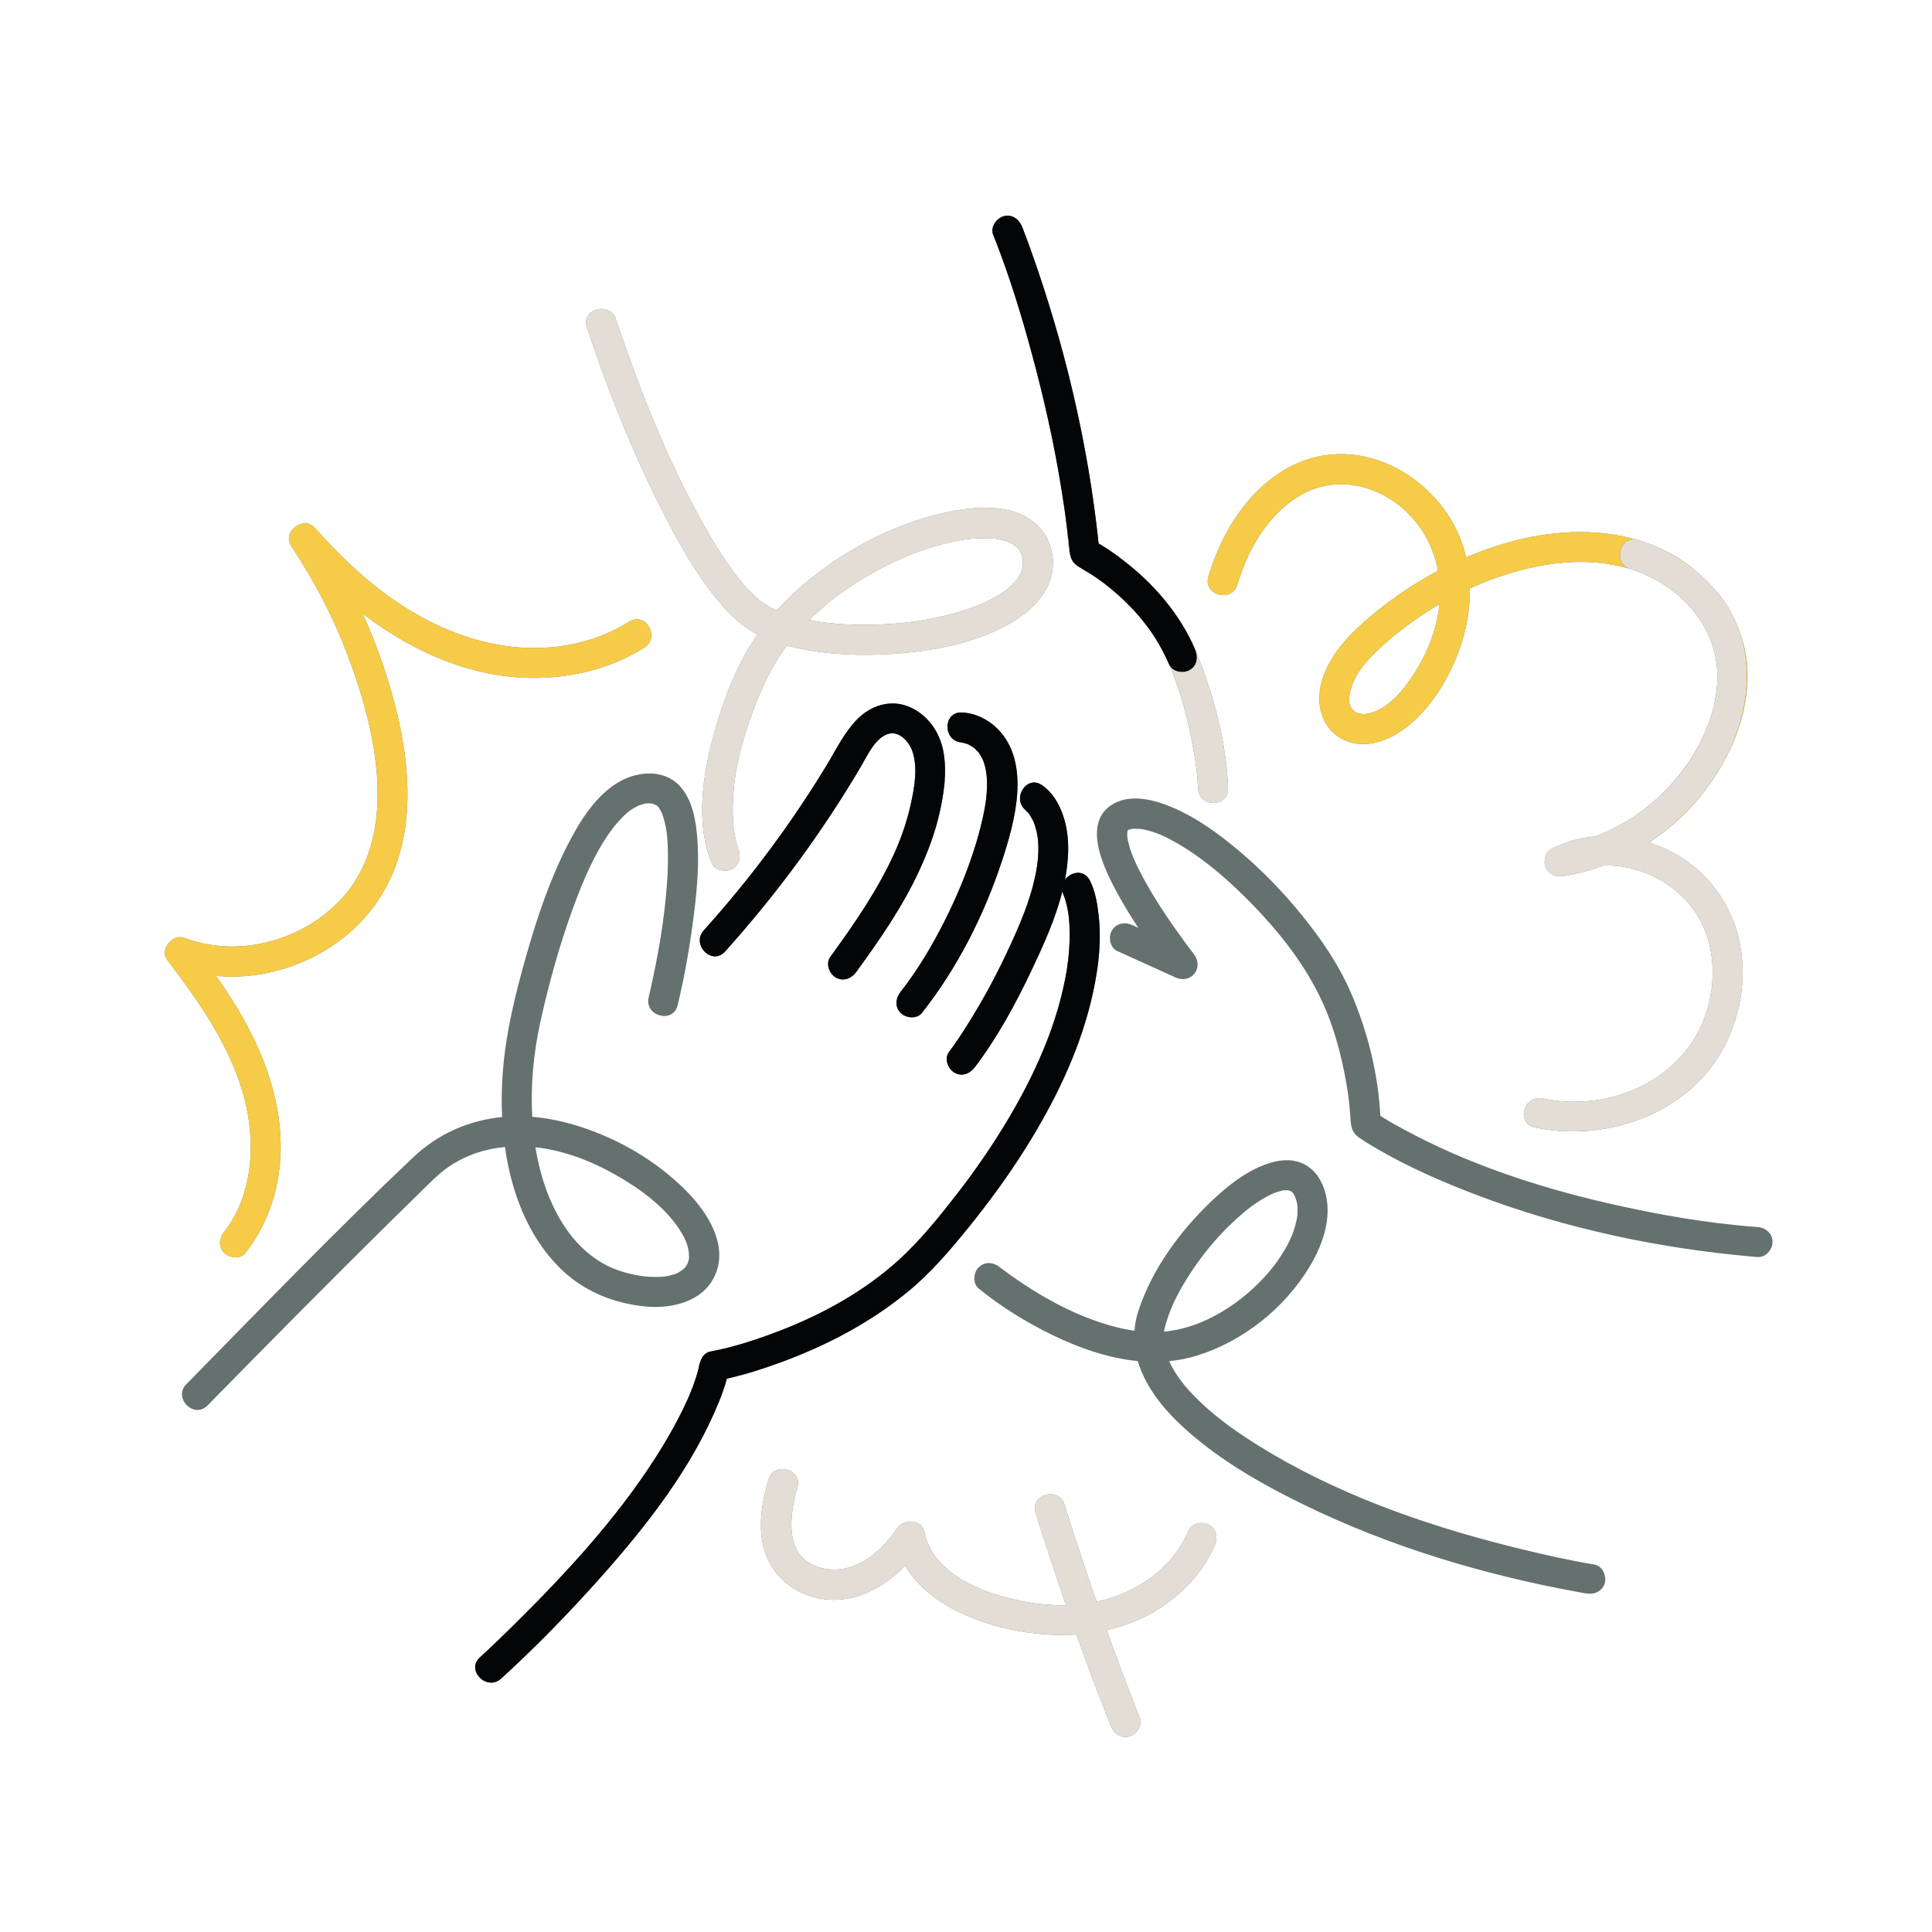 <svg xmlns="http://www.w3.org/2000/svg" xmlns:xlink="http://www.w3.org/1999/xlink" width="1080" viewBox="0 0 810 810" height="1080" preserveAspectRatio="xMidYMid meet"><defs><clipPath id="2cba498a30"><path d="M 69 90 L 743.234 90 L 743.234 728.691 L 69 728.691 Z M 69 90 " clip-rule="nonzero"></path></clipPath><clipPath id="25cf351630"><path d="M 245 129 L 733 129 L 733 728.691 L 245 728.691 Z M 245 129 " clip-rule="nonzero"></path></clipPath></defs><rect x="-81" width="972" fill="#ffffff" y="-81" height="972" fill-opacity="1"></rect><rect x="-81" width="972" fill="#ffffff" y="-81" height="972" fill-opacity="1"></rect><g clip-path="url(#2cba498a30)"><path fill="#65716e" d="M 234.562 531.445 C 244.289 541.164 256.828 546.359 270.422 547.734 C 282.023 548.906 295.656 545.539 300.219 533.59 C 305.023 521.008 296.055 507.633 287.559 499.113 C 278.23 489.758 266.836 482.152 254.781 476.789 C 244.789 472.344 234.07 469.125 223.137 468.23 C 222.434 454.969 223.66 441.633 226.504 428.668 C 230.07 412.398 234.582 396.211 240.293 380.562 C 244.547 368.918 249.852 356.391 257.258 346.824 C 258.27 345.516 260 343.555 261.477 342.129 C 262.258 341.375 263.074 340.645 263.93 339.973 C 264.027 339.902 264.125 339.828 264.18 339.793 C 264.77 339.391 265.363 338.996 265.98 338.637 C 266.262 338.469 267.555 337.848 267.652 337.762 C 268.426 337.48 269.211 337.258 270.004 337.031 C 270.336 336.934 270.488 336.879 270.574 336.836 C 270.672 336.852 270.832 336.863 271.164 336.863 C 271.641 336.863 272.121 336.867 272.594 336.859 C 272.816 336.855 272.977 336.852 273.09 336.848 C 273.137 336.863 273.211 336.887 273.332 336.918 C 273.906 337.055 274.484 337.266 275.059 337.391 C 275.059 337.391 275.059 337.391 275.062 337.391 C 273.293 337.02 274.645 337.426 275.273 337.633 C 275.453 337.812 275.66 337.992 275.832 338.152 C 276 338.309 276.137 338.492 276.285 338.664 C 276.312 338.715 276.328 338.746 276.359 338.809 C 276.68 339.414 277.031 340.031 277.375 340.621 C 277.406 340.672 277.438 340.734 277.469 340.801 C 277.57 341.051 277.672 341.301 277.758 341.555 C 278.34 343.281 278.801 345.031 279.145 346.82 C 279.27 347.477 279.371 348.137 279.469 348.801 C 279.477 348.969 279.676 350.641 279.707 350.973 C 279.898 353.105 279.996 355.246 280.035 357.391 C 280.117 362.039 279.918 366.695 279.566 371.332 C 278.449 386.094 276.004 400.254 272.57 415.477 C 272.371 416.359 272.172 417.242 271.961 418.121 C 270.055 425.992 282.191 429.352 284.098 421.469 C 287.242 408.477 289.488 395.211 291.098 381.949 C 292.285 372.156 293.113 362.18 292.406 352.32 C 291.836 344.379 290.512 335.25 284.73 329.25 C 278.285 322.555 267.664 323.316 260.078 327.504 C 249.918 333.117 243.109 344.207 237.984 354.23 C 230.621 368.621 225.375 384.109 220.93 399.617 C 215.934 417.039 211.559 434.766 210.574 452.926 C 210.301 457.949 210.27 463.117 210.516 468.328 C 196.508 469.695 183.625 475.395 173.309 485.152 C 141.484 515.246 111 546.859 80.312 578.105 C 79.582 578.852 78.848 579.598 78.113 580.348 C 72.438 586.137 81.332 595.043 87.016 589.246 C 112.57 563.184 138.246 537.227 164.23 511.594 C 168.043 507.832 171.859 504.086 175.695 500.352 C 179.648 496.508 183.484 492.367 188.043 489.234 C 195.238 484.293 203.305 481.68 211.707 480.875 C 214.363 499.707 221.207 518.094 234.562 531.445 Z M 257.574 492.258 C 267.672 497.938 278.27 505.449 284.738 515.262 C 287.648 519.68 289.039 523.238 288.863 527.535 C 288.859 527.59 288.863 527.602 288.863 527.637 C 288.852 527.68 288.848 527.695 288.836 527.742 C 288.711 528.258 288.582 528.762 288.438 529.273 C 288.402 529.395 288.395 529.449 288.375 529.523 C 288.344 529.578 288.328 529.602 288.285 529.68 C 288.125 529.98 287.949 530.273 287.785 530.574 C 287.168 531.715 286.129 532.457 284.613 533.387 C 283.391 534.137 284.125 533.773 282.5 534.297 C 281.336 534.672 280.141 534.961 278.934 535.156 C 277.176 535.441 273.062 535.434 270.422 535.145 C 264.797 534.531 258.91 532.855 254.488 530.594 C 245.199 525.844 238.527 518.184 233.508 508.855 C 228.883 500.266 226.031 490.688 224.48 480.996 C 236.098 482.273 247.445 486.559 257.574 492.258 Z M 277.539 340.945 C 277.664 341.219 277.734 341.422 277.539 340.945 Z M 381.93 336.766 C 383.422 329.93 384.777 322.082 382.617 315.254 C 381.25 310.938 376.746 305.852 371.738 307.914 C 366.648 310.016 363.758 316.578 361.16 321 C 344.801 348.828 325.547 374.957 303.961 398.953 C 298.531 404.992 289.656 396.062 295.059 390.051 C 308.266 375.371 320.551 359.906 331.773 343.656 C 336.773 336.422 341.57 329.043 346.16 321.535 C 350.242 314.852 353.742 307.367 359.254 301.695 C 364.809 295.977 372.914 293.152 380.598 296.117 C 388.676 299.23 393.977 306.707 395.52 315.086 C 397.102 323.68 395.773 332.73 393.836 341.16 C 391.945 349.379 388.957 357.309 385.426 364.953 C 378.398 380.176 368.805 394.027 358.957 407.531 C 356.945 410.285 353.531 411.652 350.344 409.789 C 347.621 408.195 346.082 403.926 348.086 401.176 C 358.145 387.387 367.945 373.223 375.008 357.617 C 378.023 350.945 380.367 343.926 381.93 336.766 Z M 377.605 424.688 C 375.004 422.086 375.504 418.453 377.605 415.785 C 384.953 406.473 391.027 396.086 396.34 385.504 C 400.945 376.328 404.926 366.848 408.109 357.082 C 409.57 352.594 410.867 348.051 411.906 343.445 C 412.836 339.316 413.402 336.152 413.672 332.531 C 413.961 328.684 413.922 324.797 412.898 321.059 C 412.281 318.805 412 318.219 410.836 316.309 C 410.66 316.016 410.457 315.727 410.254 315.449 C 410.199 315.387 410.188 315.371 410.105 315.285 C 409.637 314.762 409.137 314.285 408.637 313.793 C 408.496 313.656 408.098 313.367 407.93 313.246 C 407.832 313.18 407.742 313.109 407.645 313.055 C 407.148 312.77 406.648 312.488 406.156 312.203 C 406.055 312.145 406 312.109 405.93 312.07 C 405.918 312.066 405.918 312.066 405.902 312.062 C 405.477 311.922 405.059 311.762 404.629 311.637 C 404.523 311.605 403.609 311.383 403 311.246 C 402.953 311.242 402.91 311.234 402.859 311.227 C 402.891 311.23 402.918 311.234 402.949 311.238 C 402.664 311.176 402.449 311.137 402.449 311.152 C 402.445 311.16 402.48 311.168 402.516 311.18 C 395.234 310.062 395.457 298.352 403.285 298.699 C 408.855 298.949 414.398 301.668 418.281 305.602 C 432.387 319.891 425.461 344.703 419.973 361.27 C 412.453 383.969 401.336 405.887 386.512 424.688 C 384.391 427.371 379.793 426.871 377.605 424.688 Z M 327.43 571.133 C 320.051 573.844 312.441 576.297 304.727 578.008 C 303.883 581.258 302.754 584.434 301.488 587.551 C 290.352 614.965 271.668 638.98 252.16 660.93 C 238.891 675.859 224.887 690.297 210.109 703.75 C 204.125 709.195 195.203 700.312 201.207 694.848 C 206.469 690.059 211.57 685.086 216.617 680.078 C 237.797 659.07 258.289 636.812 274.48 611.664 C 278.141 605.98 281.586 600.152 284.68 594.145 C 285.973 591.633 287.203 589.09 288.355 586.512 C 289.121 584.797 289.387 584.191 290.301 581.77 C 291.266 579.223 292.145 576.629 292.816 573.988 C 293.047 573.082 293.703 568.977 293.219 572.715 C 293.559 570.098 294.879 567.203 297.84 566.645 C 308.117 564.715 318.258 561.309 327.973 557.52 C 345.027 550.871 362.336 541.309 376.285 528.73 C 385.523 520.395 393.477 510.547 401.094 500.75 C 408.945 490.656 416.211 480.078 422.742 469.086 C 433.508 450.969 442.414 431.469 446.527 410.699 C 447.59 405.332 448.27 399.91 448.43 394.434 C 448.496 392.133 448.477 389.824 448.344 387.523 C 448.293 386.641 448.223 385.758 448.137 384.879 C 448.117 384.676 447.973 383.559 447.941 383.273 C 447.582 380.961 447.105 378.66 446.371 376.438 C 446.094 375.598 445.09 373.664 446.258 375.953 C 446.172 375.781 446.102 375.598 446.012 375.426 C 445.703 374.832 445.523 374.254 445.402 373.68 C 442.531 385.145 437.5 396.234 432.496 406.797 C 425.828 420.871 418.152 434.973 408.719 447.43 C 406.656 450.148 403.336 451.574 400.105 449.688 C 397.418 448.113 395.793 443.785 397.848 441.074 C 400.852 437.109 403.559 432.898 406.195 428.684 C 411.883 419.582 417.027 410.137 421.625 400.441 C 427.207 388.676 432.773 376.164 434.77 363.207 C 435.383 359.223 435.516 355.098 435.062 351.086 C 435.039 351.102 434.738 349.246 434.656 348.875 C 434.488 348.125 434.297 347.383 434.074 346.648 C 433.895 346.051 433.672 345.473 433.477 344.879 C 433.465 344.84 433.465 344.832 433.453 344.797 C 433.344 344.555 433.238 344.312 433.117 344.078 C 432.605 343.09 432.023 342.176 431.445 341.23 C 431.43 341.207 431.43 341.199 431.414 341.176 C 431.227 340.984 431.07 340.75 430.879 340.562 C 430.5 340.184 430 339.812 429.668 339.398 C 429.629 339.352 429.633 339.34 429.613 339.312 C 424.406 334.492 430.406 324.836 436.824 329.148 C 440.344 331.512 442.887 335.195 444.578 339.02 C 448.43 347.734 448.398 357.285 446.91 366.551 C 446.785 367.32 446.609 368.078 446.461 368.844 C 448.91 365.492 454.418 364.359 456.883 369.07 C 459.211 373.523 460.023 378.738 460.594 383.656 C 462.008 395.859 460.191 408.477 457.273 420.328 C 451.941 441.973 441.84 462.477 430.043 481.285 C 422.727 492.949 414.578 504.082 405.918 514.785 C 398.086 524.465 389.98 533.918 380.309 541.816 C 364.562 554.672 346.461 564.141 327.43 571.133 Z M 472.875 348.027 C 472.875 348.027 472.879 348.027 472.879 348.027 C 472.785 348.531 472.695 348.691 472.668 348.641 C 472.715 348.449 472.766 348.258 472.828 348.074 C 472.836 348.062 472.844 348.051 472.848 348.039 C 472.859 348.035 472.863 348.035 472.875 348.027 Z M 736.848 514.43 C 715.543 512.887 694.559 509.168 673.566 504.324 C 644.277 497.566 615.121 487.91 588.625 473.547 C 585.289 471.738 581.918 469.883 578.711 467.809 C 577.828 450.352 573.402 432.586 566.574 416.652 C 561.398 404.574 553.992 393.762 545.742 383.594 C 537.863 373.883 529.09 364.84 519.52 356.781 C 511.008 349.613 501.844 342.879 491.547 338.512 C 484.176 335.387 474.492 332.75 466.953 336.918 C 452.648 344.832 463.598 365.707 469.113 375.668 C 471.621 380.199 474.367 384.613 477.223 388.965 C 476.406 388.594 475.59 388.223 474.773 387.852 C 471.68 386.449 468 386.965 466.16 390.113 C 464.582 392.812 465.309 397.312 468.418 398.723 C 476.551 402.41 484.688 406.102 492.82 409.789 C 499.484 412.809 504.945 405.586 500.449 399.902 C 500.367 399.797 500.281 399.691 500.199 399.586 C 500.199 399.586 500.199 399.582 500.195 399.582 C 499.297 398.387 498.387 397.199 497.496 396 C 494.504 391.969 491.609 387.871 488.824 383.695 C 485.426 378.605 482.18 373.398 479.27 368.012 C 477.871 365.414 476.551 362.773 475.375 360.066 C 475.27 359.809 475.066 359.32 474.984 359.117 C 474.77 358.559 474.555 358 474.355 357.438 C 473.926 356.227 473.535 355.004 473.211 353.762 C 473.062 353.184 472.926 352.605 472.809 352.023 C 472.781 351.891 472.727 351.527 472.68 351.242 C 472.652 350.898 472.605 350.391 472.602 350.281 C 472.586 349.789 472.645 349.281 472.625 348.789 C 472.633 348.738 472.656 348.688 472.668 348.637 C 472.637 348.586 472.672 348.344 472.828 348.074 C 472.832 348.066 472.832 348.059 472.836 348.051 C 472.836 348.047 472.84 348.047 472.844 348.043 C 472.844 348.043 472.848 348.043 472.848 348.039 C 472.848 348.039 472.852 348.039 472.852 348.039 C 472.863 348.027 472.867 348.023 472.879 348.016 C 472.879 348.02 472.879 348.023 472.879 348.027 C 472.953 347.984 472.992 347.965 473.047 347.934 C 473.488 347.816 473.941 347.695 474.371 347.562 C 474.547 347.508 474.656 347.469 474.723 347.438 C 474.836 347.449 474.992 347.457 475.273 347.457 C 476.316 347.457 477.34 347.473 478.375 347.562 C 478.605 347.617 479.656 347.789 479.859 347.832 C 480.617 347.996 481.367 348.191 482.113 348.406 C 485.754 349.457 487.59 350.324 490.941 352.098 C 494.336 353.895 497.602 355.938 500.762 358.121 C 508.145 363.215 514.926 369.16 521.32 375.441 C 534.641 388.531 546.898 403.504 554.652 420.613 C 558.68 429.504 561.418 439.027 563.395 448.57 C 564.844 455.582 565.578 460.539 566.086 467.41 C 566.367 471.211 566.16 474.367 569.758 476.914 C 572.016 478.52 574.418 479.945 576.805 481.344 C 590.395 489.297 604.949 495.652 619.656 501.215 C 656.363 515.098 695.484 523.371 734.562 526.828 C 735.324 526.895 736.086 526.961 736.852 527.016 C 740.246 527.262 743.145 523.949 743.145 520.723 C 743.145 517.113 740.254 514.676 736.848 514.43 Z M 472.91 347.84 C 472.902 347.848 472.898 347.855 472.891 347.859 C 472.902 347.82 472.922 347.781 472.926 347.738 C 472.922 347.781 472.914 347.805 472.91 347.84 Z M 668.422 655.938 C 657.992 654.215 647.641 651.871 637.379 649.371 C 615.078 643.938 593.004 637.234 571.773 628.477 C 554.301 621.273 537.18 612.617 521.453 602.113 C 513.91 597.074 506.691 591.52 500.387 584.977 C 497.547 582.031 495.301 579.379 493.195 576.121 C 491.906 574.129 490.961 572.426 490.188 570.676 C 494.145 570.285 498.094 569.512 502.016 568.289 C 521.199 562.305 538.594 548.391 548.969 531.207 C 553.309 524.023 556.715 515.566 556.602 507.043 C 556.504 499.98 553.832 492.137 547.406 488.434 C 541.168 484.84 533.766 486.629 527.617 489.395 C 520.227 492.711 513.676 498.113 507.852 503.66 C 494.59 516.289 482.75 532.445 477.141 550.031 C 476.293 552.695 475.828 555.32 475.629 557.91 C 469.242 557.012 462.98 555.188 456.949 552.906 C 443.715 547.906 431.379 540.395 420.059 531.973 C 419.969 531.91 419.938 531.887 419.875 531.84 C 419.836 531.805 419.824 531.797 419.77 531.754 C 419.586 531.609 419.406 531.469 419.227 531.32 C 416.594 529.176 412.902 528.746 410.324 531.32 C 408.109 533.535 407.676 538.066 410.324 540.223 C 419.77 547.91 430.359 554.449 441.301 559.75 C 452.523 565.184 464.68 569.441 477.031 570.637 C 479.852 580.234 486.297 588.926 493.727 596.129 C 508.75 610.691 527.5 621.465 546.172 630.621 C 582.727 648.547 622.52 660.395 662.539 667.633 C 663.383 667.785 664.227 667.938 665.074 668.074 C 668.422 668.629 671.848 667.199 672.816 663.68 C 673.645 660.668 671.793 656.492 668.422 655.938 Z M 488.059 558.129 C 488.133 557.711 488.211 557.297 488.305 556.883 C 488.492 556.031 488.73 555.188 488.98 554.352 C 489.543 552.465 490.207 550.602 490.945 548.777 C 493.754 541.863 498.621 534.035 503.418 527.566 C 508.273 521.02 513.902 514.926 520.043 509.559 C 523.012 506.961 525.109 505.32 528.543 503.184 C 529.812 502.391 531.113 501.648 532.453 500.98 C 532.664 500.875 533.73 500.391 533.996 500.262 C 534.316 500.148 535.328 499.781 535.645 499.68 C 536.262 499.484 536.891 499.348 537.512 499.176 C 537.711 499.121 537.848 499.078 537.953 499.047 C 537.988 499.047 538.008 499.051 538.07 499.047 C 538.633 499.023 539.191 499.008 539.758 498.996 C 539.891 498.992 540.027 499.008 540.164 499.023 C 540.203 499.039 540.203 499.035 540.25 499.055 C 540.348 499.094 540.734 499.242 541.043 499.348 C 541.152 499.414 541.262 499.48 541.371 499.539 C 541.621 499.762 541.969 500.059 542.055 500.137 C 542.145 500.215 542.199 500.254 542.25 500.293 C 542.281 500.391 542.336 500.523 542.453 500.758 C 542.574 501.008 542.988 501.914 543.066 502.016 C 543.266 502.57 543.457 503.133 543.605 503.707 C 543.672 503.977 543.84 504.941 543.895 505.152 C 543.965 505.879 544.012 506.605 544.012 507.332 C 544.012 508.023 543.973 508.707 543.93 509.395 C 543.914 509.66 543.879 509.93 543.848 510.199 C 543.824 510.352 543.773 510.652 543.754 510.75 C 543.375 512.66 542.887 514.539 542.246 516.383 C 539.992 522.844 535.117 530.008 530.008 535.543 C 523.82 542.246 516.613 547.852 508.52 552.062 C 502.137 555.387 495.188 557.641 488.035 558.301 C 488.16 557.035 488.105 557.863 488.059 558.129 Z M 281.496 221.508 C 286.074 230.098 291.02 238.555 296.824 246.379 C 301.762 253.031 307.211 259.523 314.23 264.078 C 315.32 264.781 316.453 265.422 317.609 266.027 C 316.699 267.328 315.816 268.645 314.977 269.992 C 307.492 281.992 302.363 296.133 298.773 309.762 C 294.746 325.051 292.109 343.199 297.176 358.648 C 297.547 359.781 297.988 360.898 298.488 361.977 C 299.922 365.062 304.367 365.836 307.102 364.234 C 310.266 362.387 310.797 358.719 309.359 355.625 C 310.355 357.766 309.652 356.359 309.258 355.125 C 308.668 353.281 308.242 351.383 307.91 349.477 C 307.832 349.039 307.77 348.598 307.703 348.156 C 307.844 349.035 307.578 347.145 307.535 346.734 C 307.355 344.938 307.254 343.129 307.207 341.32 C 307.105 337.055 307.367 332.793 307.84 328.555 C 309.121 317.098 313.195 303.996 317.801 292.688 C 321.039 284.746 324.949 277.297 329.832 270.66 C 332.504 271.371 335.199 271.961 337.855 272.434 C 347.941 274.227 358.227 274.809 368.457 274.422 C 387.523 273.703 408.699 270.5 425.211 260.285 C 431.852 256.18 437.91 250.504 440.371 242.898 C 442.68 235.77 441.234 227.594 436.426 221.844 C 426.25 209.664 406.074 212.375 392.613 215.785 C 372.035 220.988 352.559 231.703 336.461 245.441 C 332.652 248.695 329.031 252.203 325.66 255.938 C 325.656 255.938 325.645 255.93 325.641 255.93 C 324.16 255.238 322.699 254.512 321.305 253.66 C 320.688 253.285 320.102 252.875 319.508 252.473 C 319.395 252.398 319.105 252.184 318.922 252.043 C 318.699 251.863 318.477 251.688 318.258 251.504 C 315.484 249.18 312.992 246.535 310.668 243.773 C 310.055 243.047 309.457 242.309 308.867 241.566 C 308.82 241.508 308.695 241.348 308.602 241.227 C 308.297 240.828 307.992 240.43 307.695 240.023 C 306.402 238.281 305.156 236.508 303.949 234.707 C 301.418 230.934 299.047 227.059 296.777 223.121 C 280.707 195.215 269.195 166.094 258.84 135.691 C 258.633 135.09 258.426 134.484 258.227 133.879 C 255.691 126.227 243.531 129.504 246.086 137.227 C 255.629 166.051 267.215 194.711 281.496 221.508 Z M 428.789 234.457 C 428.844 234.77 428.855 235.004 428.789 234.457 Z M 356.473 245.973 C 364.52 240.59 373.934 235.582 382.238 232.352 C 386.426 230.719 390.699 229.301 395.047 228.16 C 397.027 227.637 399.02 227.176 401.027 226.781 C 401.988 226.594 402.953 226.422 403.922 226.266 C 404.25 226.215 404.582 226.164 404.91 226.117 C 405.148 226.09 405.738 226.012 405.906 225.996 C 409.516 225.641 413.082 225.527 416.699 225.797 C 417.016 225.82 417.176 225.828 417.281 225.828 C 417.387 225.852 417.539 225.883 417.766 225.922 C 418.488 226.055 419.207 226.188 419.918 226.359 C 420.598 226.523 421.273 226.711 421.941 226.926 C 422.262 227.031 422.578 227.164 422.898 227.262 C 422.941 227.277 422.953 227.277 422.988 227.289 C 423.012 227.301 423.012 227.301 423.035 227.312 C 423.598 227.609 424.168 227.879 424.715 228.207 C 424.988 228.375 425.703 228.926 425.855 229.023 C 426.098 229.238 426.352 229.445 426.582 229.68 C 426.746 229.848 426.898 230.039 427.066 230.203 C 427.102 230.234 427.113 230.242 427.141 230.273 C 427.152 230.297 427.152 230.301 427.168 230.332 C 427.465 230.848 427.77 231.367 428.074 231.879 C 428.125 231.961 428.148 231.992 428.184 232.047 C 428.191 232.109 428.195 232.152 428.215 232.25 C 428.352 232.859 428.535 233.516 428.715 234.113 C 428.734 234.168 428.746 234.234 428.762 234.305 C 428.789 234.582 428.82 234.863 428.836 235.145 C 428.867 235.832 428.738 236.559 428.809 237.234 C 428.809 237.25 428.812 237.254 428.812 237.27 C 428.754 237.504 428.734 237.754 428.668 237.988 C 428.488 238.641 428.293 239.285 428.098 239.938 C 428.09 239.969 428.09 239.973 428.082 240 C 427.902 240.352 427.734 240.707 427.543 241.055 C 427.203 241.676 426.812 242.258 426.434 242.852 C 426.305 243.051 426.227 243.176 426.18 243.266 C 426.102 243.336 425.996 243.438 425.805 243.645 C 424.633 244.902 423.43 246.066 422.121 247.184 C 422.078 247.223 422.066 247.234 422.027 247.266 C 421.695 247.512 421.359 247.758 421.02 247.996 C 420.312 248.488 419.59 248.961 418.855 249.414 C 417.148 250.473 415.371 251.426 413.562 252.301 C 411.234 253.418 411.344 253.363 409.117 254.211 C 407.074 254.988 405.008 255.684 402.918 256.32 C 393.875 259.074 384.949 260.605 376.195 261.355 C 366.559 262.184 356.812 262.199 347.191 261.156 C 346.754 261.105 346.32 261.059 345.883 261.004 C 345.871 261.004 344.98 260.887 344.688 260.848 C 343.73 260.711 342.777 260.566 341.824 260.402 C 340.973 260.254 340.133 260.051 339.289 259.883 C 344.598 254.664 350.328 250.086 356.473 245.973 Z M 416.379 98.402 C 415.102 95.227 417.781 91.48 420.773 90.656 C 424.32 89.684 427.25 91.902 428.516 95.055 C 429.684 97.953 430.754 100.891 431.809 103.832 C 446.18 143.754 456.145 185.613 460.602 227.836 C 460.914 228.02 461.219 228.211 461.527 228.398 C 466.332 231.266 470.855 234.73 475.094 238.277 C 478.125 240.812 481.012 243.543 483.746 246.426 C 483.867 246.555 483.984 246.688 484.105 246.816 C 485.543 248.348 486.926 249.926 488.262 251.547 C 488.273 251.562 488.289 251.578 488.305 251.594 C 488.316 251.613 488.332 251.629 488.348 251.648 C 493.508 257.93 497.891 264.84 501.059 272.309 C 501.219 272.684 501.352 273.066 501.461 273.449 C 502.727 276.332 503.891 279.285 504.965 282.32 C 510.367 297.59 514.324 314.281 514.863 330.551 C 515.129 338.668 502.539 338.633 502.273 330.551 C 502.066 324.379 501.324 319.742 500.293 313.984 C 498.156 302.09 495.074 289.879 490.219 278.711 C 490.211 278.695 490.195 278.684 490.191 278.664 C 488.457 274.586 486.383 270.691 484.008 266.996 C 483.906 266.84 483.805 266.68 483.703 266.523 C 482.664 264.93 481.551 263.387 480.395 261.871 C 480.066 261.438 479.73 261.008 479.391 260.582 C 478.305 259.219 477.176 257.887 476 256.59 C 475.586 256.133 475.164 255.684 474.742 255.234 C 474.016 254.465 473.281 253.715 472.543 252.98 C 472.199 252.641 471.867 252.297 471.52 251.961 C 467.793 248.371 463.926 245.195 460.066 242.5 C 457.555 240.75 454.922 239.25 452.32 237.656 C 452.164 237.562 452.004 237.477 451.852 237.383 C 451.727 237.305 451.648 237.195 451.535 237.113 C 451.176 236.852 450.852 236.582 450.57 236.293 C 450.453 236.172 450.344 236.051 450.238 235.93 C 449.875 235.496 449.562 235.043 449.332 234.555 C 447.621 231.191 447.855 226.387 447.492 222.797 C 447.449 222.426 447.41 222.059 447.367 221.688 C 447.02 218.801 446.648 215.918 446.234 213.043 C 446.23 213.031 446.23 213.02 446.23 213.012 C 445.586 208.543 444.859 204.086 444.094 199.637 C 443.941 198.766 443.789 197.898 443.633 197.027 C 442.879 192.793 442.082 188.57 441.219 184.355 C 441.121 183.883 441.02 183.41 440.922 182.938 C 438.988 173.609 436.816 164.328 434.414 155.113 C 430.16 138.797 425.41 122.43 419.523 106.57 C 418.508 103.832 417.465 101.105 416.379 98.402 Z M 518.762 245.098 C 523.312 229.887 532.172 214.496 546.637 206.863 C 560.676 199.453 577.32 203.336 588.758 213.715 C 596.414 220.664 601.125 229.629 602.918 239.301 C 591.859 245.156 581.48 252.301 572.125 260.559 C 564.375 267.402 557.391 275.102 554.297 285.195 C 551.449 294.496 553.723 305.312 563.027 309.961 C 573.238 315.059 584.59 309.629 592.383 302.652 C 600.227 295.629 606.211 286.02 610.289 276.395 C 614.23 267.078 616.371 256.844 616.219 246.727 C 620.113 244.961 624.074 243.34 628.109 241.941 C 645.781 235.816 665.531 233.016 683.656 238.594 C 704.504 245.105 721.152 263.277 719.969 285.93 C 719.691 291.254 718.621 296.504 716.941 301.59 C 716.727 302.238 716.492 302.879 716.258 303.523 C 716.164 303.77 716.07 304.02 715.977 304.266 C 713.859 309.727 711.062 314.938 707.879 319.656 C 707.742 319.855 707.605 320.047 707.473 320.242 C 706.594 321.523 705.684 322.758 704.754 323.953 C 704.426 324.375 704.098 324.797 703.758 325.211 C 703.137 325.98 702.504 326.746 701.855 327.492 C 701.422 327.992 700.977 328.48 700.531 328.969 C 699.898 329.664 699.262 330.363 698.605 331.039 C 698.094 331.562 697.566 332.062 697.043 332.574 C 696.418 333.184 695.801 333.801 695.16 334.391 C 693.988 335.461 692.801 336.508 691.582 337.5 C 691.496 337.57 691.406 337.641 691.32 337.711 C 689.949 338.82 688.559 339.879 687.141 340.883 C 686.867 341.074 686.602 341.281 686.328 341.473 C 685.219 342.246 684.07 342.961 682.922 343.684 C 681.465 344.586 679.988 345.453 678.484 346.266 C 678.383 346.32 678.277 346.379 678.172 346.438 C 675.176 348.035 672.09 349.426 668.938 350.641 C 662.68 351.211 656.504 352.891 650.672 355.785 C 647.898 357.164 646.918 360.965 648.098 363.648 C 649.449 366.719 652.328 367.797 655.523 367.293 C 656.941 367.066 658.352 366.797 659.75 366.504 C 660.215 366.406 660.672 366.297 661.129 366.191 C 662.082 365.977 663.031 365.746 663.977 365.5 C 664.484 365.367 664.992 365.23 665.5 365.086 C 666.465 364.816 667.422 364.523 668.379 364.219 C 668.793 364.086 669.211 363.965 669.625 363.824 C 670.508 363.527 671.387 363.211 672.258 362.887 C 689.809 362.215 707.793 373.039 714.551 389.469 C 719.449 401.367 718.953 414.895 714.57 426.852 C 710.109 439.023 700.875 448.672 689.523 454.703 C 676.57 461.586 661.066 463.59 646.75 460.535 C 638.848 458.852 635.473 470.984 643.402 472.676 C 674.777 479.367 710.848 465.926 724.52 435.535 C 730.957 421.234 732.652 404.641 727.906 389.551 C 723.367 375.129 713.109 363.086 699.492 356.461 C 696.852 355.176 694.137 354.102 691.375 353.215 C 697.219 349.375 702.652 344.914 707.508 339.922 C 722.246 324.758 733.055 303.523 732.617 282.012 C 732.5 276.277 731.426 270.762 729.594 265.551 C 729.316 264.711 729 263.883 728.676 263.051 C 728.652 262.992 728.625 262.934 728.605 262.875 C 726.961 258.703 724.809 254.66 721.965 250.852 C 720.785 249.273 719.527 247.766 718.223 246.309 C 717.23 245.203 716.195 244.141 715.137 243.105 C 714.355 242.332 713.543 241.59 712.723 240.855 C 712.559 240.711 712.395 240.57 712.227 240.426 C 708.574 237.23 704.594 234.379 700.293 232.035 C 697.621 230.578 694.875 229.32 692.078 228.242 C 691.98 228.203 691.875 228.176 691.777 228.137 C 690.535 227.652 689.27 227.223 688 226.805 C 687.637 226.688 687.285 226.539 686.922 226.426 C 686.633 226.336 686.367 226.309 686.094 226.258 C 668.555 221.184 649.359 222.57 631.852 227.559 C 626.008 229.227 620.277 231.289 614.68 233.664 C 613.207 227.309 610.668 221.195 606.906 215.609 C 595.723 199.004 576.027 187.973 555.746 190.859 C 535.574 193.734 520.266 210.008 511.98 227.73 C 509.859 232.27 508.055 236.953 506.621 241.754 C 504.293 249.531 516.441 252.855 518.762 245.098 Z M 602.715 258.621 C 600.957 267.395 597.441 275.594 592.496 283.039 C 588.195 289.516 582.359 296.75 574.555 298.961 C 571.879 299.719 568.812 299.586 566.996 297.449 C 566.152 296.457 565.887 295.668 565.676 294.402 C 565.574 293.793 565.668 291.629 565.914 290.531 C 567.676 282.723 572.934 276.875 578.652 271.602 C 586.207 264.637 594.574 258.504 603.488 253.312 C 603.316 255.082 603.07 256.852 602.715 258.621 Z M 509.262 647.961 C 504.621 658.754 496.371 667.625 486.602 674.023 C 479.609 678.605 471.949 681.648 463.984 683.449 C 468.43 695.789 473.027 708.074 477.875 720.266 C 479.137 723.441 476.48 727.184 473.477 728.008 C 469.941 728.98 466.988 726.77 465.734 723.613 C 460.688 710.918 455.902 698.125 451.289 685.273 C 440.508 685.988 429.512 684.75 419.117 682.062 C 404.094 678.18 387.496 670.18 379.504 656.402 C 369 667.195 354.492 674.168 339.199 668.98 C 329.891 665.824 322.785 658.699 320.238 649.113 C 317.719 639.648 319.508 629.535 322.18 620.316 C 324.434 612.535 336.578 615.867 334.32 623.664 C 330.941 635.324 328.547 652.625 343.387 657.109 C 356.895 661.191 368.965 651.527 376.059 640.875 C 378.844 636.691 386.406 636.719 387.562 642.379 C 389.355 651.148 395.438 657.508 402.918 662.043 C 410.633 666.723 419.293 669.441 428.098 671.227 C 434.25 672.473 440.625 673.129 446.961 672.996 C 442.504 660.137 438.215 647.215 434.191 634.211 C 431.785 626.441 443.945 623.148 446.332 630.863 C 450.555 644.512 455.051 658.066 459.75 671.555 C 476.551 667.969 491.488 657.672 498.391 641.605 C 499.742 638.465 504.352 637.797 507.004 639.348 C 510.191 641.211 510.602 644.84 509.262 647.961 Z M 102.531 460.785 C 96.887 438.98 83.582 420.113 70.117 402.441 C 66.836 398.129 72.34 391.352 77.227 393.195 C 90.816 398.32 105.391 397.855 118.98 392.891 C 130.449 388.703 141.105 380.895 147.992 370.75 C 156.965 357.523 159.141 341.355 158.078 325.695 C 156.914 308.5 152.023 291.414 146.004 275.332 C 139.887 259 131.758 243.461 122.109 228.941 C 118.141 222.969 127.285 216.012 131.996 221.312 C 139.633 229.91 147.809 238.039 156.758 245.27 C 171.973 257.562 189.809 266.984 209.188 270.379 C 227.852 273.648 247.656 270.855 263.785 260.641 C 270.656 256.289 276.965 267.188 270.137 271.512 C 259.754 278.09 248.059 281.91 235.91 283.461 C 204.84 287.434 176.23 275.629 152.133 257.348 C 155.52 264.895 158.531 272.609 161.133 280.465 C 172.141 313.703 178.434 354.793 153.832 383.688 C 138.629 401.539 113.984 411.367 90.602 409.145 C 93.711 413.57 96.699 418.082 99.488 422.723 C 109.199 438.891 116.398 456.75 117.531 475.734 C 118.594 493.555 113.961 511.184 102.918 525.316 C 100.812 528.008 96.191 527.492 94.016 525.316 C 91.406 522.703 91.926 519.09 94.016 516.414 C 106.09 500.957 107.285 479.152 102.531 460.785 Z M 102.531 460.785 " fill-opacity="1" fill-rule="nonzero"></path></g><path fill="#040506" d="M 295.062 390.051 C 308.266 375.371 320.551 359.906 331.773 343.656 C 336.773 336.422 341.574 329.043 346.16 321.535 C 350.242 314.852 353.742 307.367 359.254 301.695 C 364.809 295.977 372.914 293.152 380.598 296.117 C 388.68 299.23 393.98 306.711 395.52 315.086 C 397.102 323.68 395.773 332.73 393.836 341.164 C 391.945 349.383 388.957 357.309 385.426 364.957 C 378.398 380.176 368.805 394.027 358.957 407.531 C 356.945 410.285 353.531 411.652 350.344 409.789 C 347.621 408.195 346.082 403.926 348.086 401.176 C 358.145 387.387 367.945 373.223 375.008 357.617 C 378.027 350.945 380.371 343.926 381.93 336.77 C 383.422 329.93 384.781 322.082 382.617 315.254 C 381.254 310.938 376.746 305.852 371.738 307.918 C 366.652 310.016 363.758 316.578 361.16 321 C 344.801 348.828 325.551 374.957 303.965 398.953 C 298.531 404.992 289.656 396.062 295.062 390.051 Z M 411.906 343.445 C 410.867 348.051 409.57 352.594 408.109 357.082 C 404.926 366.848 400.945 376.328 396.34 385.504 C 391.027 396.086 384.953 406.473 377.605 415.785 C 375.504 418.453 375.004 422.086 377.605 424.688 C 379.793 426.871 384.391 427.371 386.508 424.688 C 401.336 405.887 412.449 383.965 419.973 361.266 C 425.461 344.699 432.383 319.891 418.281 305.602 C 414.398 301.668 408.852 298.945 403.281 298.699 C 395.457 298.352 395.23 310.059 402.516 311.176 C 402.477 311.168 402.445 311.16 402.445 311.152 C 402.449 311.133 402.664 311.176 402.949 311.238 C 402.918 311.234 402.891 311.23 402.859 311.227 C 402.906 311.23 402.949 311.242 403 311.246 C 403.609 311.379 404.523 311.602 404.629 311.633 C 405.059 311.762 405.477 311.918 405.898 312.062 C 405.918 312.066 405.914 312.062 405.93 312.066 C 405.996 312.109 406.051 312.145 406.156 312.203 C 406.648 312.488 407.148 312.77 407.645 313.051 C 407.742 313.109 407.832 313.18 407.926 313.242 C 408.098 313.367 408.496 313.652 408.637 313.793 C 409.137 314.281 409.637 314.762 410.105 315.285 C 410.184 315.371 410.199 315.387 410.254 315.445 C 410.453 315.727 410.656 316.016 410.836 316.309 C 412 318.219 412.281 318.801 412.898 321.055 C 413.922 324.797 413.961 328.684 413.672 332.527 C 413.402 336.152 412.836 339.316 411.906 343.445 Z M 456.883 369.07 C 454.418 364.359 448.91 365.492 446.465 368.844 C 446.609 368.078 446.785 367.32 446.91 366.551 C 448.398 357.285 448.43 347.734 444.578 339.02 C 442.891 335.195 440.344 331.512 436.824 329.148 C 430.406 324.836 424.406 334.492 429.617 339.312 C 429.633 339.34 429.629 339.352 429.668 339.398 C 430.004 339.812 430.5 340.184 430.879 340.562 C 431.07 340.75 431.227 340.984 431.414 341.176 C 431.43 341.199 431.43 341.207 431.445 341.23 C 432.027 342.176 432.605 343.09 433.117 344.078 C 433.238 344.312 433.344 344.555 433.453 344.797 C 433.465 344.832 433.465 344.84 433.477 344.879 C 433.672 345.473 433.895 346.051 434.078 346.648 C 434.297 347.383 434.488 348.125 434.656 348.875 C 434.738 349.246 435.039 351.102 435.062 351.086 C 435.516 355.098 435.383 359.223 434.77 363.203 C 432.773 376.164 427.207 388.676 421.625 400.441 C 417.027 410.137 411.883 419.582 406.195 428.684 C 403.559 432.898 400.852 437.109 397.848 441.074 C 395.793 443.785 397.418 448.117 400.105 449.688 C 403.336 451.574 406.66 450.148 408.719 447.43 C 418.152 434.973 425.828 420.871 432.496 406.797 C 437.5 396.234 442.531 385.145 445.402 373.68 C 445.523 374.254 445.703 374.832 446.012 375.426 C 446.102 375.598 446.172 375.781 446.258 375.953 C 445.09 373.664 446.094 375.598 446.371 376.438 C 447.105 378.66 447.582 380.961 447.941 383.273 C 447.973 383.559 448.117 384.676 448.137 384.879 C 448.223 385.758 448.293 386.641 448.344 387.523 C 448.477 389.824 448.5 392.133 448.43 394.434 C 448.27 399.91 447.59 405.332 446.527 410.699 C 442.414 431.469 433.508 450.969 422.742 469.086 C 416.211 480.078 408.945 490.656 401.094 500.75 C 393.477 510.547 385.523 520.398 376.285 528.73 C 362.336 541.309 345.027 550.871 327.973 557.52 C 318.258 561.309 308.117 564.715 297.84 566.645 C 294.879 567.203 293.559 570.098 293.219 572.715 C 293.703 568.977 293.047 573.082 292.816 573.988 C 292.145 576.629 291.266 579.223 290.301 581.77 C 289.387 584.191 289.121 584.797 288.355 586.512 C 287.207 589.09 285.973 591.633 284.68 594.145 C 281.586 600.152 278.141 605.98 274.484 611.664 C 258.289 636.812 237.797 659.07 216.617 680.078 C 211.57 685.086 206.469 690.059 201.207 694.848 C 195.203 700.312 204.125 709.195 210.109 703.75 C 224.887 690.297 238.891 675.859 252.16 660.93 C 271.668 638.98 290.355 614.965 301.488 587.551 C 302.754 584.434 303.887 581.258 304.73 578.008 C 312.441 576.297 320.051 573.844 327.43 571.133 C 346.465 564.141 364.562 554.672 380.309 541.816 C 389.98 533.918 398.086 524.465 405.922 514.785 C 414.582 504.082 422.727 492.949 430.047 481.285 C 441.844 462.477 451.945 441.973 457.273 420.328 C 460.191 408.477 462.012 395.859 460.598 383.656 C 460.027 378.738 459.211 373.523 456.883 369.07 Z M 501.461 273.449 C 501.352 273.066 501.219 272.684 501.062 272.309 C 497.891 264.84 493.508 257.93 488.348 251.648 C 488.316 251.613 488.289 251.582 488.262 251.547 C 486.926 249.926 485.543 248.348 484.105 246.816 C 483.984 246.688 483.867 246.555 483.746 246.426 C 481.012 243.543 478.125 240.812 475.094 238.277 C 470.855 234.73 466.332 231.266 461.527 228.398 C 461.227 228.219 460.914 228.055 460.609 227.879 C 460.605 227.863 460.605 227.848 460.602 227.836 C 456.148 185.613 446.18 143.754 431.809 103.828 C 430.754 100.891 429.684 97.953 428.516 95.055 C 427.25 91.902 424.32 89.684 420.773 90.656 C 417.781 91.48 415.102 95.227 416.379 98.398 C 417.465 101.105 418.508 103.832 419.523 106.57 C 425.41 122.43 430.16 138.797 434.414 155.113 C 436.816 164.328 438.988 173.609 440.922 182.938 C 441.02 183.41 441.125 183.883 441.219 184.355 C 442.082 188.57 442.879 192.793 443.633 197.027 C 443.789 197.898 443.941 198.766 444.094 199.637 C 444.859 204.086 445.586 208.543 446.23 213.012 C 446.23 213.02 446.23 213.031 446.234 213.043 C 446.648 215.918 447.02 218.801 447.367 221.688 C 447.41 222.059 447.449 222.426 447.492 222.797 C 447.707 224.617 447.922 226.434 448.113 228.254 C 448.355 230.578 448.457 232.738 449.332 234.555 C 449.566 235.043 449.879 235.496 450.238 235.93 C 450.344 236.051 450.453 236.172 450.57 236.293 C 450.852 236.582 451.176 236.852 451.535 237.113 C 451.695 237.23 451.828 237.355 452.008 237.465 C 452.113 237.531 452.215 237.59 452.32 237.652 C 454.922 239.246 457.555 240.746 460.066 242.5 C 463.926 245.195 467.793 248.371 471.52 251.961 C 471.863 252.293 472.199 252.641 472.543 252.98 C 473.281 253.715 474.016 254.465 474.742 255.234 C 475.012 255.52 475.289 255.781 475.559 256.07 C 475.715 256.238 475.848 256.422 476 256.59 C 477.176 257.887 478.305 259.219 479.391 260.582 C 479.73 261.008 480.066 261.438 480.395 261.871 C 481.551 263.387 482.664 264.93 483.707 266.523 C 483.809 266.68 483.906 266.836 484.008 266.996 C 486.383 270.691 488.457 274.586 490.191 278.664 C 490.199 278.684 490.211 278.695 490.219 278.711 C 491.578 281.797 496.148 282.473 498.801 280.922 C 501.656 279.254 502.266 276.281 501.461 273.449 Z M 501.461 273.449 " fill-opacity="1" fill-rule="nonzero"></path><g clip-path="url(#25cf351630)"><path fill="#e4ddd5" d="M 451.852 237.383 C 451.727 237.305 451.648 237.195 451.535 237.113 C 451.695 237.23 451.828 237.355 452.008 237.465 C 452.113 237.531 452.215 237.59 452.32 237.652 C 452.164 237.562 452.004 237.477 451.852 237.383 Z M 448.113 228.254 C 447.922 226.434 447.707 224.617 447.492 222.797 C 447.855 226.387 447.621 231.191 449.332 234.555 C 448.457 232.738 448.355 230.578 448.113 228.254 Z M 488.305 251.594 C 488.289 251.578 488.277 251.562 488.262 251.547 C 488.289 251.582 488.32 251.613 488.348 251.648 C 488.332 251.629 488.32 251.613 488.305 251.594 Z M 475.559 256.07 C 475.289 255.781 475.012 255.52 474.742 255.234 C 475.164 255.684 475.586 256.133 476 256.59 C 475.848 256.422 475.715 256.238 475.559 256.07 Z M 461.527 228.398 C 461.219 228.211 460.914 228.02 460.602 227.836 C 460.605 227.852 460.605 227.867 460.609 227.879 C 460.914 228.055 461.227 228.219 461.527 228.398 Z M 307.84 328.555 C 307.367 332.793 307.105 337.055 307.207 341.32 C 307.254 343.129 307.355 344.938 307.535 346.734 C 307.578 347.145 307.844 349.035 307.703 348.156 C 307.77 348.598 307.832 349.039 307.91 349.477 C 308.242 351.383 308.668 353.281 309.258 355.125 C 309.652 356.359 310.355 357.766 309.359 355.625 C 310.797 358.719 310.266 362.387 307.102 364.234 C 304.367 365.836 299.922 365.062 298.488 361.977 C 297.988 360.898 297.547 359.781 297.176 358.648 C 292.109 343.199 294.746 325.051 298.773 309.762 C 302.363 296.133 307.492 281.992 314.977 269.992 C 315.816 268.645 316.699 267.328 317.609 266.027 C 316.453 265.422 315.32 264.781 314.23 264.078 C 307.211 259.523 301.762 253.031 296.824 246.379 C 291.02 238.555 286.074 230.098 281.496 221.508 C 267.215 194.711 255.629 166.051 246.086 137.227 C 243.531 129.504 255.691 126.227 258.227 133.879 C 258.426 134.484 258.633 135.09 258.84 135.691 C 269.195 166.098 280.707 195.215 296.777 223.121 C 299.043 227.059 301.418 230.934 303.949 234.703 C 305.156 236.504 306.402 238.281 307.695 240.023 C 307.992 240.43 308.297 240.828 308.602 241.227 C 308.695 241.348 308.816 241.508 308.863 241.566 C 309.457 242.309 310.055 243.047 310.668 243.773 C 312.992 246.535 315.484 249.18 318.254 251.504 C 318.473 251.688 318.699 251.863 318.918 252.043 C 319.105 252.184 319.395 252.398 319.504 252.473 C 320.102 252.875 320.688 253.285 321.301 253.66 C 322.699 254.512 324.16 255.238 325.641 255.93 C 325.645 255.93 325.652 255.934 325.656 255.938 C 329.031 252.203 332.648 248.695 336.461 245.441 C 352.559 231.703 372.035 220.988 392.609 215.781 C 406.074 212.375 426.246 209.664 436.422 221.844 C 441.23 227.594 442.68 235.766 440.371 242.898 C 437.906 250.504 431.848 256.18 425.211 260.285 C 408.699 270.5 387.52 273.703 368.457 274.422 C 358.227 274.809 347.941 274.227 337.855 272.43 C 335.199 271.957 332.504 271.371 329.832 270.656 C 324.945 277.293 321.039 284.742 317.801 292.688 C 313.195 303.996 309.121 317.098 307.84 328.555 Z M 428.789 234.457 C 428.855 235.004 428.844 234.77 428.789 234.457 Z M 339.289 259.883 C 340.137 260.051 340.973 260.254 341.824 260.402 C 342.777 260.566 343.734 260.711 344.691 260.848 C 344.98 260.887 345.871 261.004 345.887 261.004 C 346.32 261.059 346.758 261.105 347.191 261.152 C 356.812 262.195 366.559 262.184 376.195 261.355 C 384.949 260.605 393.875 259.074 402.922 256.32 C 405.008 255.684 407.078 254.988 409.117 254.211 C 411.344 253.363 411.238 253.418 413.562 252.297 C 415.375 251.426 417.148 250.473 418.859 249.414 C 419.594 248.961 420.312 248.488 421.02 247.996 C 421.359 247.758 421.695 247.512 422.031 247.266 C 422.066 247.234 422.078 247.223 422.125 247.184 C 423.43 246.066 424.633 244.902 425.809 243.645 C 426 243.438 426.105 243.332 426.18 243.266 C 426.23 243.176 426.305 243.051 426.434 242.852 C 426.816 242.258 427.207 241.676 427.547 241.055 C 427.738 240.707 427.902 240.352 428.082 240 C 428.09 239.973 428.09 239.969 428.098 239.938 C 428.293 239.285 428.488 238.641 428.668 237.988 C 428.734 237.754 428.754 237.504 428.816 237.266 C 428.812 237.25 428.812 237.25 428.809 237.234 C 428.742 236.559 428.867 235.828 428.836 235.145 C 428.82 234.863 428.789 234.582 428.762 234.305 C 428.75 234.234 428.734 234.168 428.719 234.113 C 428.535 233.516 428.352 232.859 428.219 232.25 C 428.195 232.152 428.191 232.105 428.184 232.047 C 428.148 231.992 428.125 231.961 428.078 231.879 C 427.773 231.367 427.465 230.848 427.172 230.328 C 427.152 230.301 427.156 230.297 427.145 230.27 C 427.113 230.242 427.102 230.234 427.066 230.199 C 426.898 230.035 426.746 229.848 426.582 229.68 C 426.352 229.445 426.102 229.238 425.855 229.023 C 425.707 228.926 424.992 228.371 424.715 228.207 C 424.168 227.879 423.598 227.609 423.035 227.312 C 423.012 227.301 423.012 227.301 422.992 227.289 C 422.953 227.277 422.945 227.277 422.898 227.262 C 422.578 227.164 422.262 227.031 421.941 226.926 C 421.277 226.711 420.602 226.523 419.918 226.359 C 419.207 226.188 418.488 226.055 417.77 225.922 C 417.543 225.883 417.387 225.852 417.281 225.828 C 417.176 225.828 417.016 225.82 416.699 225.797 C 413.082 225.527 409.516 225.641 405.91 225.996 C 405.738 226.012 405.148 226.09 404.91 226.117 C 404.582 226.164 404.254 226.215 403.926 226.266 C 402.957 226.422 401.992 226.594 401.027 226.781 C 399.02 227.176 397.027 227.637 395.047 228.156 C 390.703 229.301 386.43 230.719 382.238 232.352 C 373.934 235.582 364.52 240.59 356.473 245.973 C 350.328 250.086 344.598 254.664 339.289 259.883 Z M 441.176 184.129 C 441.094 183.73 441.004 183.336 440.922 182.938 C 441.02 183.41 441.121 183.883 441.219 184.355 C 441.203 184.281 441.191 184.203 441.176 184.129 Z M 699.492 356.457 C 696.855 355.176 694.137 354.102 691.375 353.215 C 691.359 353.211 691.344 353.203 691.328 353.199 C 701.555 346.449 710.52 337.75 717.559 327.688 C 730.074 309.797 736.422 286.152 729.598 265.551 C 729.32 264.711 729 263.883 728.676 263.051 C 728.652 262.992 728.629 262.934 728.605 262.875 C 726.965 258.703 724.809 254.656 721.965 250.852 C 720.785 249.27 719.527 247.766 718.223 246.309 C 711.055 238.312 702.078 232.188 692.078 228.242 C 691.98 228.203 691.879 228.176 691.777 228.137 C 690.535 227.652 689.273 227.223 688 226.805 C 687.637 226.688 687.285 226.539 686.922 226.426 C 686.637 226.336 686.367 226.309 686.094 226.258 C 678.949 224.938 676.137 236.254 683.574 238.566 C 683.602 238.574 683.629 238.586 683.656 238.594 C 704.504 245.105 721.152 263.273 719.969 285.93 C 719.691 291.25 718.621 296.504 716.941 301.59 C 716.727 302.238 716.492 302.879 716.258 303.523 C 716.168 303.77 716.07 304.016 715.977 304.266 C 711.082 317.191 702.176 328.852 691.582 337.5 C 691.496 337.57 691.406 337.641 691.32 337.711 C 689.953 338.82 688.559 339.879 687.141 340.883 C 686.867 341.074 686.602 341.281 686.328 341.469 C 686.281 341.5 686.238 341.539 686.191 341.57 C 685.117 342.305 684.023 342.996 682.922 343.68 C 681.465 344.586 679.988 345.453 678.488 346.262 C 678.383 346.32 678.277 346.379 678.172 346.434 C 675.18 348.031 672.094 349.422 668.938 350.637 C 662.68 351.211 656.504 352.891 650.672 355.785 C 647.898 357.164 646.918 360.965 648.098 363.645 C 649.449 366.719 652.328 367.797 655.523 367.289 C 656.941 367.066 658.352 366.797 659.754 366.504 C 660.215 366.406 660.672 366.297 661.129 366.191 C 662.086 365.977 663.035 365.746 663.977 365.496 C 664.488 365.363 664.992 365.227 665.5 365.086 C 666.465 364.812 667.426 364.523 668.379 364.219 C 668.797 364.086 669.215 363.961 669.625 363.824 C 670.5 363.531 671.359 363.207 672.223 362.887 C 672.234 362.887 672.25 362.887 672.262 362.887 C 689.809 362.215 707.793 373.039 714.555 389.469 C 719.449 401.367 718.957 414.895 714.574 426.852 C 710.113 439.023 700.875 448.668 689.523 454.699 C 676.57 461.586 661.066 463.59 646.75 460.535 C 638.848 458.848 635.473 470.98 643.402 472.676 C 674.777 479.367 710.848 465.926 724.523 435.535 C 730.957 421.23 732.652 404.637 727.906 389.551 C 723.367 375.129 713.109 363.086 699.492 356.457 Z M 501.461 273.449 C 502.266 276.281 501.656 279.254 498.801 280.922 C 496.148 282.473 491.578 281.797 490.219 278.711 C 495.074 289.879 498.16 302.09 500.293 313.984 C 501.328 319.742 502.07 324.379 502.273 330.551 C 502.539 338.633 515.133 338.668 514.863 330.551 C 514.324 314.281 510.367 297.59 504.965 282.32 C 503.891 279.285 502.727 276.332 501.461 273.449 Z M 507.004 639.348 C 504.352 637.797 499.742 638.465 498.391 641.605 C 491.488 657.672 476.551 667.969 459.75 671.555 C 455.051 658.066 450.555 644.508 446.332 630.863 C 443.945 623.148 431.785 626.441 434.191 634.211 C 438.215 647.215 442.504 660.137 446.961 672.996 C 440.625 673.129 434.25 672.473 428.098 671.227 C 419.293 669.441 410.633 666.723 402.918 662.043 C 395.438 657.508 389.355 651.148 387.562 642.379 C 386.406 636.719 378.844 636.691 376.059 640.875 C 368.965 651.527 356.891 661.191 343.387 657.109 C 328.547 652.625 330.941 635.324 334.32 623.664 C 336.578 615.867 324.434 612.535 322.18 620.316 C 319.508 629.535 317.719 639.648 320.238 649.109 C 322.785 658.699 329.891 665.82 339.199 668.98 C 354.492 674.168 369 667.195 379.504 656.402 C 387.496 670.18 404.094 678.18 419.117 682.062 C 429.512 684.75 440.508 685.988 451.289 685.273 C 455.902 698.125 460.688 710.918 465.734 723.609 C 466.988 726.77 469.941 728.98 473.477 728.008 C 476.48 727.184 479.137 723.441 477.875 720.266 C 473.027 708.074 468.43 695.789 463.984 683.449 C 471.949 681.645 479.609 678.605 486.602 674.023 C 496.371 667.625 504.621 658.754 509.262 647.961 C 510.602 644.84 510.191 641.211 507.004 639.348 Z M 507.004 639.348 " fill-opacity="1" fill-rule="nonzero"></path></g><path fill="#f6cb48" d="M 683.656 238.594 C 683.629 238.586 683.602 238.574 683.574 238.566 C 676.137 236.254 678.949 224.938 686.094 226.258 C 668.555 221.184 649.363 222.57 631.855 227.559 C 626.008 229.227 620.281 231.285 614.684 233.664 C 613.211 227.309 610.668 221.195 606.906 215.609 C 595.723 199.004 576.027 187.973 555.75 190.859 C 535.574 193.734 520.27 210.008 511.98 227.73 C 509.859 232.27 508.059 236.953 506.621 241.75 C 504.293 249.531 516.441 252.855 518.762 245.098 C 523.312 229.887 532.172 214.496 546.637 206.863 C 560.676 199.453 577.32 203.336 588.758 213.715 C 596.414 220.664 601.125 229.629 602.918 239.301 C 591.859 245.156 581.48 252.301 572.125 260.559 C 564.375 267.402 557.391 275.102 554.297 285.195 C 551.449 294.496 553.723 305.312 563.027 309.961 C 573.238 315.059 584.59 309.629 592.383 302.652 C 600.227 295.629 606.211 286.02 610.289 276.395 C 614.23 267.078 616.371 256.844 616.219 246.727 C 620.113 244.961 624.074 243.34 628.109 241.941 C 645.785 235.816 665.531 233.016 683.656 238.594 Z M 602.715 258.621 C 600.957 267.395 597.441 275.594 592.496 283.039 C 588.195 289.516 582.359 296.75 574.555 298.961 C 571.879 299.719 568.812 299.586 566.996 297.449 C 566.152 296.457 565.887 295.668 565.676 294.402 C 565.574 293.793 565.668 291.629 565.914 290.531 C 567.676 282.723 572.934 276.875 578.652 271.602 C 586.207 264.637 594.574 258.504 603.488 253.312 C 603.316 255.082 603.07 256.852 602.715 258.621 Z M 682.922 343.68 C 684.07 342.961 685.219 342.246 686.328 341.469 C 686.281 341.5 686.238 341.539 686.191 341.57 C 685.117 342.305 684.023 343 682.922 343.68 Z M 732.617 282.012 C 733.059 303.523 722.246 324.758 707.508 339.918 C 702.652 344.914 697.219 349.375 691.375 353.215 C 691.359 353.211 691.344 353.203 691.328 353.199 C 701.555 346.449 710.52 337.75 717.559 327.688 C 730.074 309.797 736.422 286.152 729.598 265.551 C 731.426 270.762 732.504 276.277 732.617 282.012 Z M 707.473 320.242 C 706.594 321.52 705.684 322.754 704.754 323.953 C 705.695 322.742 706.598 321.504 707.473 320.242 Z M 703.762 325.211 C 703.137 325.98 702.508 326.746 701.855 327.492 C 702.508 326.746 703.137 325.98 703.762 325.211 Z M 715.977 304.266 C 713.93 309.664 711.152 314.824 707.879 319.656 C 711.062 314.938 713.863 309.727 715.977 304.266 Z M 707.879 319.656 C 707.742 319.852 707.605 320.047 707.473 320.242 C 707.605 320.047 707.742 319.855 707.879 319.656 Z M 700.531 328.965 C 700.977 328.477 701.422 327.992 701.855 327.492 C 701.422 327.992 700.977 328.477 700.531 328.965 Z M 703.762 325.211 C 704.098 324.793 704.426 324.375 704.754 323.953 C 704.625 324.121 704.508 324.305 704.375 324.473 C 704.176 324.723 703.961 324.961 703.762 325.211 Z M 700.531 328.965 C 699.898 329.664 699.262 330.359 698.605 331.035 C 699.262 330.363 699.895 329.664 700.531 328.965 Z M 695.16 334.391 C 695.805 333.801 696.418 333.18 697.043 332.57 C 696.418 333.184 695.801 333.801 695.16 334.391 Z M 695.16 334.391 C 693.988 335.461 692.801 336.504 691.582 337.5 C 692.805 336.496 693.996 335.457 695.16 334.391 Z M 698.605 331.035 C 698.094 331.559 697.566 332.062 697.043 332.57 C 697.566 332.062 698.098 331.559 698.605 331.035 Z M 672.223 362.891 C 672.234 362.887 672.246 362.887 672.262 362.887 C 671.387 363.211 670.508 363.527 669.625 363.824 C 670.5 363.531 671.359 363.207 672.223 362.891 Z M 712.723 240.855 C 712.559 240.711 712.395 240.57 712.23 240.426 C 712.395 240.57 712.559 240.711 712.723 240.855 Z M 715.137 243.105 C 714.352 242.336 713.547 241.582 712.723 240.855 C 713.547 241.59 714.355 242.332 715.137 243.105 Z M 712.23 240.426 C 706.277 235.262 699.461 231.156 692.078 228.242 C 694.875 229.32 697.621 230.578 700.293 232.035 C 704.594 234.379 708.578 237.23 712.23 240.426 Z M 715.137 243.105 C 716.195 244.148 717.246 245.195 718.223 246.309 C 717.23 245.199 716.199 244.141 715.137 243.105 Z M 270.137 271.512 C 259.754 278.09 248.059 281.91 235.91 283.461 C 204.84 287.434 176.23 275.629 152.133 257.348 C 155.52 264.895 158.531 272.609 161.133 280.465 C 172.141 313.703 178.434 354.793 153.832 383.688 C 138.629 401.539 113.984 411.367 90.602 409.145 C 93.711 413.57 96.699 418.082 99.488 422.723 C 109.199 438.891 116.398 456.75 117.531 475.734 C 118.594 493.555 113.961 511.184 102.918 525.316 C 100.812 528.008 96.191 527.492 94.016 525.316 C 91.406 522.703 91.926 519.09 94.016 516.414 C 106.09 500.957 107.285 479.152 102.531 460.789 C 96.887 438.98 83.582 420.117 70.117 402.441 C 66.836 398.129 72.34 391.352 77.227 393.195 C 90.816 398.32 105.391 397.855 118.98 392.891 C 130.449 388.703 141.105 380.895 147.992 370.75 C 156.965 357.523 159.141 341.355 158.078 325.695 C 156.914 308.5 152.023 291.414 146.004 275.332 C 139.887 259 131.758 243.461 122.109 228.941 C 118.141 222.969 127.285 216.012 131.996 221.312 C 139.633 229.91 147.809 238.039 156.758 245.27 C 171.973 257.562 189.809 266.984 209.188 270.379 C 227.852 273.648 247.656 270.855 263.785 260.641 C 270.656 256.289 276.965 267.191 270.137 271.512 Z M 270.137 271.512 " fill-opacity="1" fill-rule="nonzero"></path></svg>